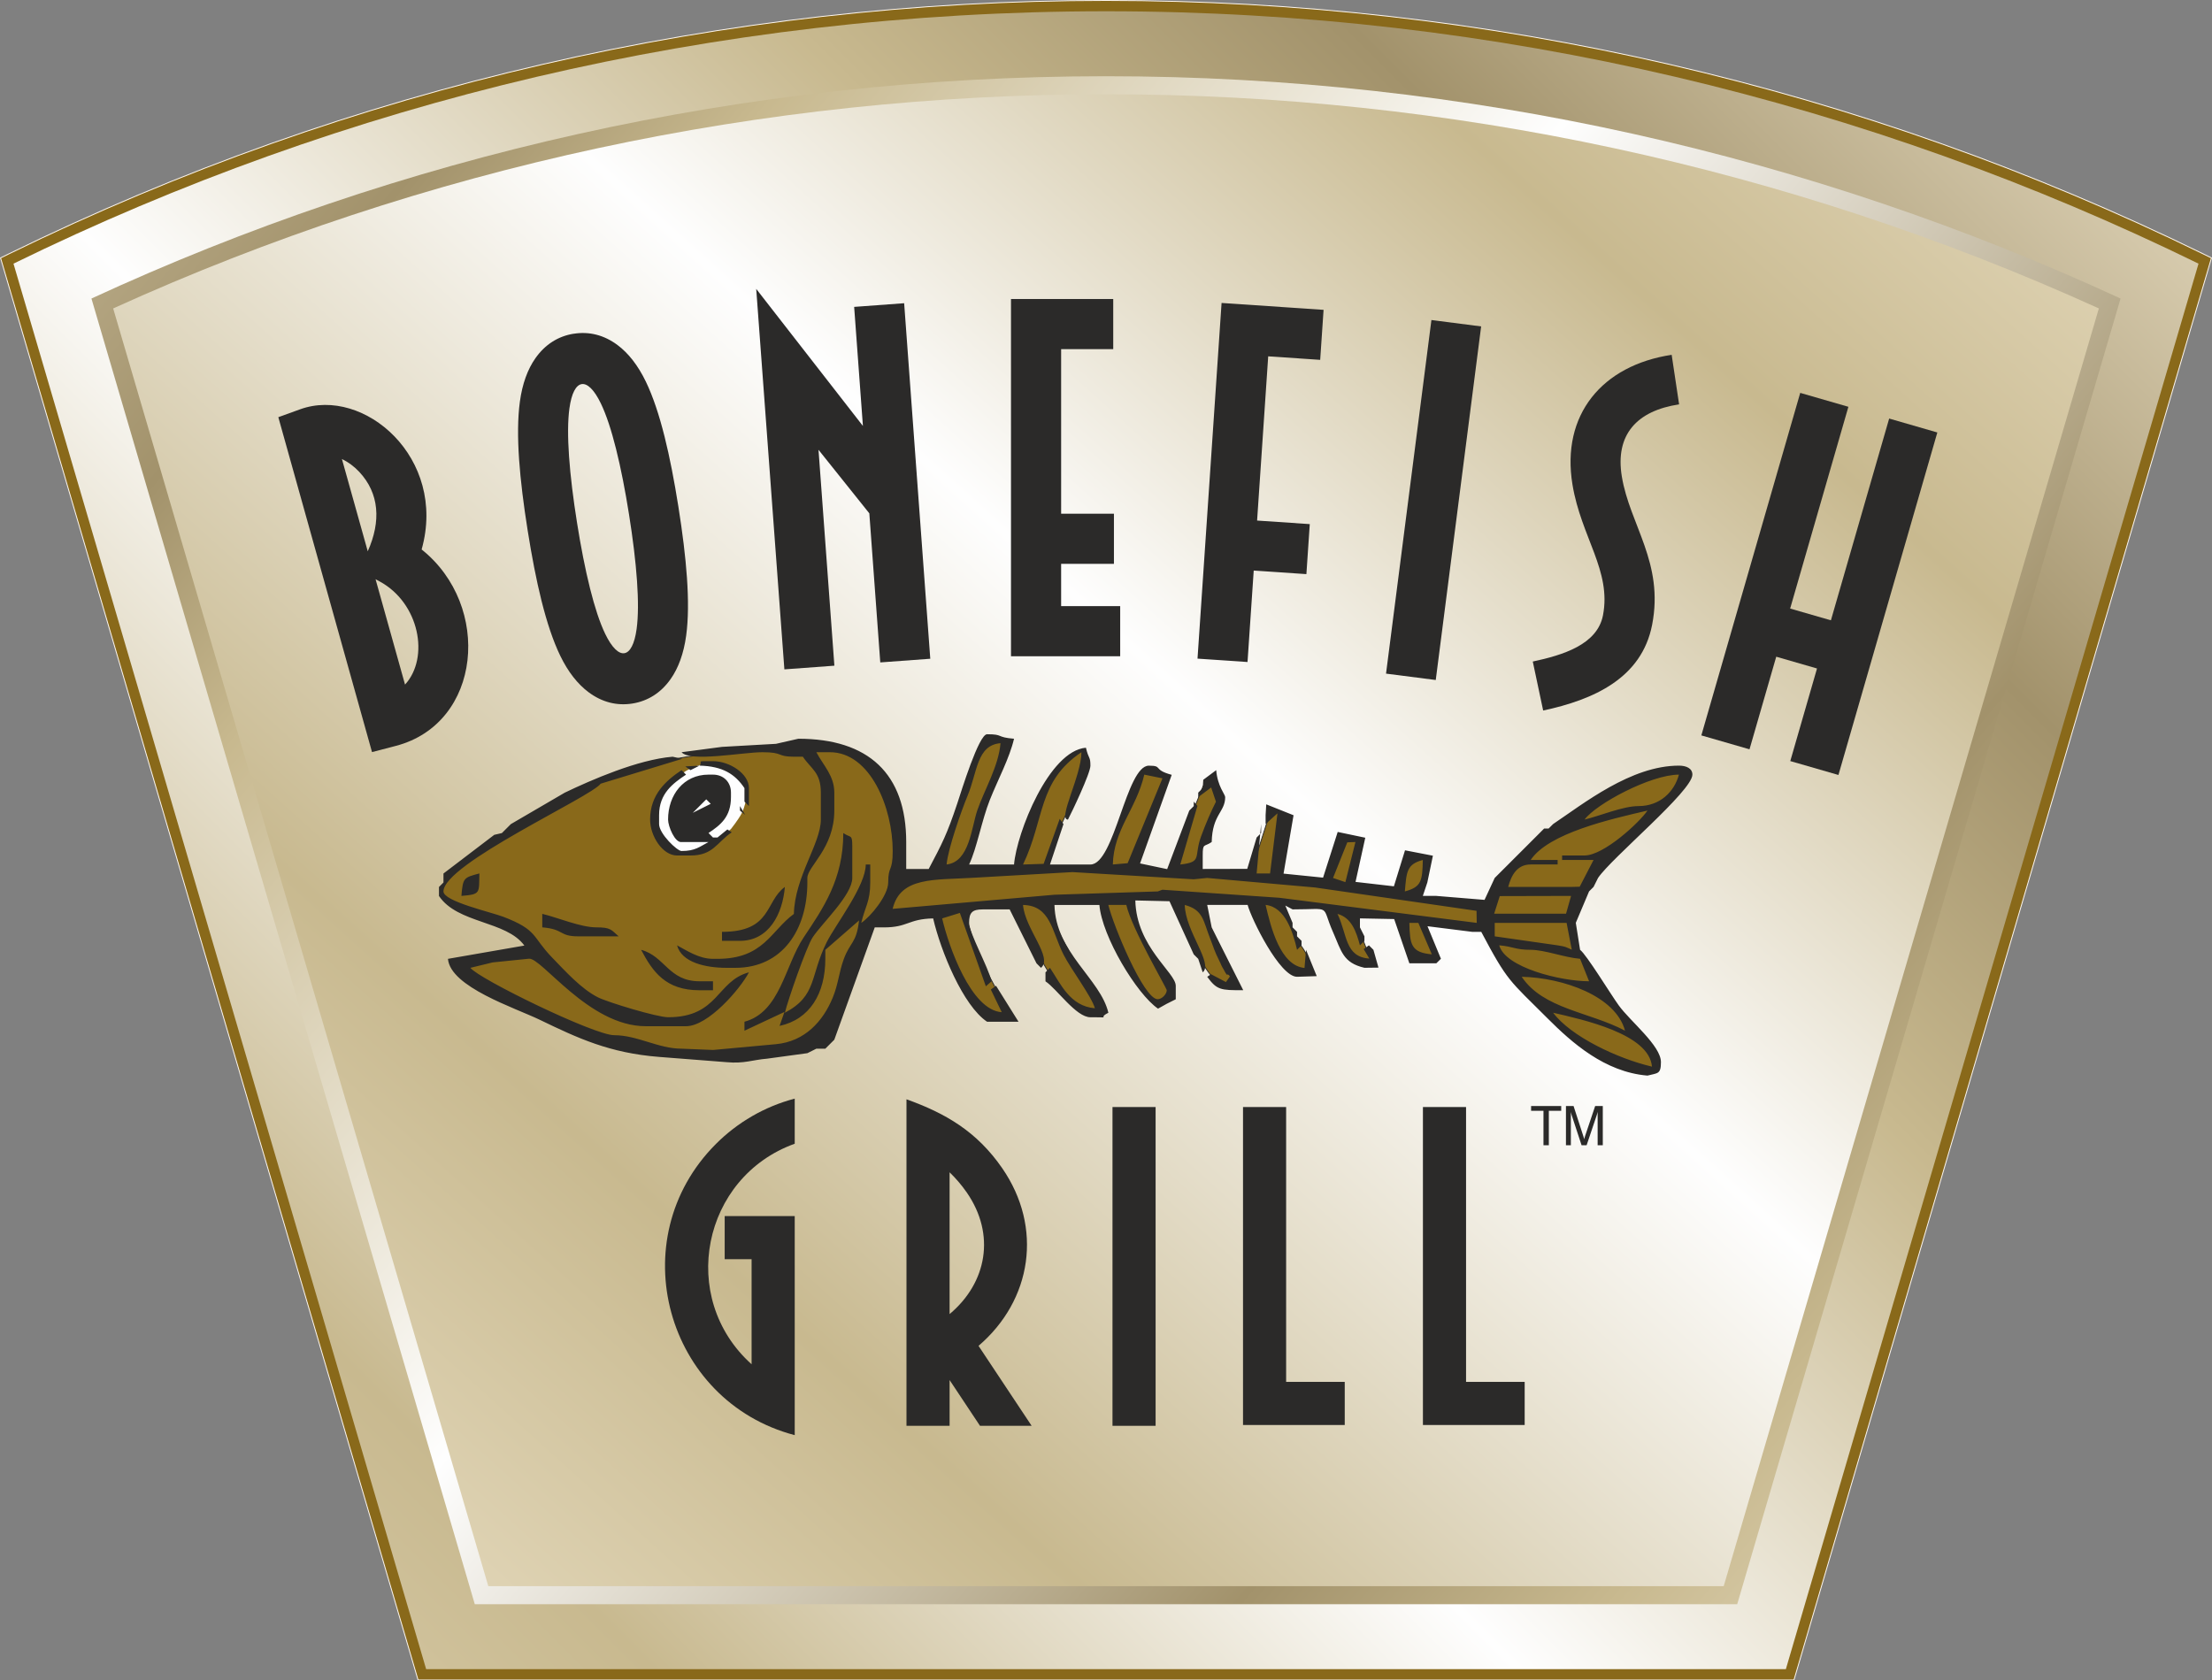 <?xml version="1.0" encoding="UTF-8"?> <svg xmlns="http://www.w3.org/2000/svg" xmlns:xlink="http://www.w3.org/1999/xlink" xmlns:xodm="http://www.corel.com/coreldraw/odm/2003" xml:space="preserve" width="191.776mm" height="145.71mm" version="1.1" style="shape-rendering:geometricPrecision; text-rendering:geometricPrecision; image-rendering:optimizeQuality; fill-rule:evenodd; clip-rule:evenodd" viewBox="0 0 191.776 145.71"><rect x="0" y="0" width="191.776" height="145.71" fill="#808080" stroke="none"/> <defs> <style type="text/css"> .str1 {stroke:#2B2A29;stroke-width:0.076;stroke-miterlimit:22.926} .str0 {stroke:#FEF7F0;stroke-width:0.076;stroke-miterlimit:22.926} .fil4 {fill:#FEFEFE} .fil5 {fill:#2B2A29} .fil0 {fill:#89691A} .fil1 {fill:url(#id0)} .fil2 {fill:url(#id1)} .fil3 {fill:url(#id2)} </style> <linearGradient id="id0" gradientUnits="userSpaceOnUse" x1="179.286" y1="-10.543" x2="-8.268" y2="177.012"> <stop offset="0" style="stop-opacity:1; stop-color:#ECE2C9"></stop> <stop offset="0.2" style="stop-opacity:1; stop-color:#A2926B"></stop> <stop offset="0.329" style="stop-opacity:1; stop-color:#C8B98F"></stop> <stop offset="0.541" style="stop-opacity:1; stop-color:#FEFEFE"></stop> <stop offset="0.741" style="stop-opacity:1; stop-color:#C8B98F"></stop> <stop offset="1" style="stop-opacity:1; stop-color:#ECE2C9"></stop> </linearGradient> <linearGradient id="id1" gradientUnits="userSpaceOnUse" x1="-16.77" y1="-21.676" x2="178.001" y2="141.757"> <stop offset="0" style="stop-opacity:1; stop-color:#ECE2C9"></stop> <stop offset="0.251" style="stop-opacity:1; stop-color:#A2926B"></stop> <stop offset="0.329" style="stop-opacity:1; stop-color:#C8B98F"></stop> <stop offset="0.541" style="stop-opacity:1; stop-color:#FEFEFE"></stop> <stop offset="0.78" style="stop-opacity:1; stop-color:#A2926B"></stop> <stop offset="0.878" style="stop-opacity:1; stop-color:#C8B98F"></stop> <stop offset="1" style="stop-opacity:1; stop-color:#ECE2C9"></stop> </linearGradient> <linearGradient id="id2" gradientUnits="userSpaceOnUse" x1="25.963" y1="150.515" x2="172.473" y2="-12.201"> <stop offset="0" style="stop-opacity:1; stop-color:#ECE2C9"></stop> <stop offset="0.251" style="stop-opacity:1; stop-color:#C8B98F"></stop> <stop offset="0.541" style="stop-opacity:1; stop-color:#FEFEFE"></stop> <stop offset="0.78" style="stop-opacity:1; stop-color:#C8B98F"></stop> <stop offset="1" style="stop-opacity:1; stop-color:#ECE2C9"></stop> </linearGradient> </defs> <g id="Layer_x0020_1">  <g id="_797395136"> <path class="fil0 str0" d="M95.888 0.038c33.034,0 65.461,7.444 95.132,21.98l0.711 0.348 -36.197 123.306 -119.29 0 -36.197 -123.306 0.711 -0.348c29.671,-14.536 62.097,-21.98 95.132,-21.98z"></path> <path class="fil1" d="M95.888 0.977c33.982,0 66.124,7.875 94.719,21.884l-35.777 121.873 -117.884 0 -35.777 -121.873c28.594,-14.008 60.737,-21.884 94.718,-21.884z"></path> <path class="fil2" d="M7.928 25.885l33.235 113.215 109.45 0 33.235 -113.215c-26.759,-12.364 -56.552,-19.275 -87.96,-19.275 -31.408,0 -61.201,6.91 -87.96,19.275z"></path> <path class="fil3" d="M9.811 26.744l32.524 110.792 107.107 0 32.524 -110.792c-27.072,-12.296 -56.332,-18.569 -86.077,-18.569 -29.744,0 -59.005,6.272 -86.077,18.569z"></path> <g> <path class="fil0 str1" d="M38.272 77.067c0,0 0.452,-1.057 1.106,-1.712 0.654,-0.655 6.287,-4.028 7.947,-5.135 1.66,-1.108 5.684,-2.921 7.596,-3.525 1.911,-0.604 4.829,-1.208 6.74,-1.309 0,0 7.093,-0.805 7.998,-0.805 0.905,0 4.93,0.252 6.589,2.669 1.66,2.417 1.811,8.761 1.811,8.761l3.068 -0.403 2.163 -6.143 1.811 -4.884 0.654 -0.503 1.559 0.202 -2.364 6.293 -1.761 4.934 5.08 -0.151c0,0 2.163,-9.969 5.785,-10.272l-0.201 2.115c0,0 -1.459,3.575 -1.912,4.431 -0.452,0.856 -1.357,3.625 -1.357,3.625l5.13 0.252 1.157 -3.323 1.961 -4.783 0.503 -0.554 1.81 0.453 -2.918 7.905 3.521 0.454 1.207 -4.129 1.358 -3.373 0.755 -0.655 0.905 1.813 -1.207 2.618c0,0 -0.604,0.705 -0.604,2.215l-0.302 1.108 -0.1 0.604 4.678 -0.151 1.61 -5.035c0,0 0.804,-0.856 1.056,-0.05 0.252,0.805 -0.201,5.286 -0.201,5.286l4.276 0.604 1.056 -4.128 1.911 0.503 -0.956 3.927 4.075 0.352 0.805 -2.82 1.71 0 -0.252 1.913 -0.704 1.108 0.201 0.756 5.936 0.301c0,0 1.961,-3.121 3.118,-4.38 1.157,-1.259 6.138,-4.682 8.451,-6.042 2.314,-1.36 5.684,-1.611 5.734,-0.957 0.051,0.655 -1.761,2.467 -2.817,3.273 -1.056,0.805 -4.929,4.38 -5.936,5.941 -1.006,1.561 -1.157,2.668 -1.157,4.029 0,1.359 0.503,2.265 1.257,3.323 0.755,1.057 2.113,3.323 2.113,3.323 0,0 1.258,1.46 2.113,2.618 0.855,1.159 2.163,2.618 1.66,3.072 -0.503,0.453 -4.276,-0.957 -5.886,-1.964 -1.609,-1.007 -3.873,-3.172 -5.533,-5.035 -1.66,-1.863 -2.867,-4.632 -3.169,-5.337 0,0 -2.465,-0.051 -2.968,-0.151 -0.503,-0.101 -2.716,-0.503 -2.716,-0.503l1.257 3.424 -1.911 0c0,0 -0.905,-1.662 -0.905,-1.914 0,-0.252 -0.302,-1.762 -0.302,-1.762l-4.125 -0.252 1.459 3.726c0,0 0.805,0.605 0.252,0.655 -0.553,0.05 -1.71,-0.503 -1.71,-0.503 0,0 -1.107,-1.611 -1.51,-2.719 -0.402,-1.108 -0.452,-1.612 -0.452,-1.612l-4.377 -0.503 1.61 3.474c0,0 1.006,1.108 1.006,2.014 0,0.906 -1.107,0.705 -1.107,0.705 0,0 -1.308,-1.309 -2.062,-2.316 -0.755,-1.007 -1.559,-4.128 -1.559,-4.128l-4.527 -0.051c0,0 0.352,2.014 0.905,3.222 0.553,1.209 1.911,4.179 1.911,4.179l-1.308 0.051c0,0 -0.855,-0.605 -1.459,-1.763 -0.604,-1.158 -1.257,-2.82 -1.257,-2.82l-1.409 -3.021 -3.671 -0.051c0,0 0.1,2.266 1.257,3.978 1.157,1.712 2.364,3.827 2.364,3.827l-0.302 0.805 -0.905 0.806c0,0 -0.905,-0.856 -1.861,-2.115 -0.956,-1.259 -1.962,-3.776 -2.263,-4.632 -0.302,-0.856 -0.553,-2.366 -0.553,-2.366l-5.03 0.201c0,0 0.352,1.158 1.409,3.222 1.056,2.065 3.119,5.287 3.119,5.287l-0.202 1.108c0,0 -1.308,0.101 -2.414,-1.108 -1.107,-1.208 -2.515,-3.826 -2.515,-3.826 0,0 -1.661,-3.676 -1.761,-3.928 -0.1,-0.252 -0.553,-0.553 -0.553,-0.553l-4.226 0.402c0,0 0.705,2.417 1.107,3.525 0.402,1.108 1.912,3.776 2.012,4.028 0.1,0.252 0.704,1.661 0.704,1.661 0,0 -0.956,0.201 -1.308,0.151 -0.353,-0.05 -1.861,-1.46 -2.465,-2.467 -0.604,-1.007 -1.66,-4.28 -1.761,-4.582 -0.1,-0.302 -0.704,-2.014 -0.704,-2.014l-4.527 0.453 -1.207 0.453 -2.013 4.985c0,0 -0.956,4.481 -2.465,5.035 -1.508,0.554 -5.734,1.913 -12.324,1.208 -6.589,-0.705 -11.368,-2.921 -12.525,-3.575 -1.157,-0.655 -5.282,-2.921 -5.282,-2.921l-1.006 -1.158 6.237 -1.359 -1.559 -1.561c0,0 -3.119,-1.057 -4.226,-1.762 -1.107,-0.705 -1.71,-0.906 -1.861,-1.158 -0.151,-0.252 -0.1,-0.655 -0.1,-0.655z"></path> <path class="fil4" d="M63.372 71.88c0,0 -2.465,2.316 -4.024,2.165 -1.559,-0.151 -2.767,-1.611 -2.565,-3.574 0.201,-1.964 2.213,-3.424 3.068,-3.827 0.856,-0.402 2.012,-0.704 3.169,-0.101 1.157,0.604 1.811,1.108 1.811,1.712 0,0.605 -0.252,1.762 -0.553,2.316 -0.302,0.553 -0.905,1.309 -0.905,1.309z"></path> <path class="fil5" d="M61.231 69.311l0.389 0.389 -1.558 0.779 1.169 -1.168zm0.195 3.7l0 0 0.389 -0.39 -0.389 -0.39c1.031,-0.69 1.947,-1.385 1.947,-3.115l0 -0.39c0,-0.912 -0.646,-1.558 -1.558,-1.558l-0.389 0c-2.154,0 -3.506,1.756 -3.506,3.895 0,0.598 0.596,2.026 1.169,1.951l2.337 -0.003zm-1.558 -6.232l0 0 0.779 -0.39c1.999,0.045 3.082,0.733 3.895,1.948l0 1.169 0.389 0.39 0 -1.559c0,-1.262 -1.692,-2.337 -3.116,-2.337 -1.634,0 -0.819,-0.029 -1.168,0.39l-1.234 0.065 0.455 0.325zm4.285 3.505l0 0 0 -0.389 0.447 0.759 -0.447 -0.37zm-0.39 0.779l0 0 -0.39 0.39 0.39 -0.39 0 -0.389 0 0.389zm-1.558 1.558l0 0 -0.39 0 -0.389 0.39c-0.765,0.405 -1.148,0.779 -2.337,0.779 -0.383,0 -1.947,-1.496 -1.947,-2.337l0 -0.779c0,-1.878 1.21,-2.752 2.337,-3.506l-0.389 -0.389c-1.32,0.884 -2.727,2.092 -2.727,4.284 0,1.424 1.075,3.116 2.337,3.116l1.169 0c1.956,0 2.26,-1.113 3.57,-2.012l-0.377 -0.247 -0.857 0.701zm-22.202 5.063l0 0c1.682,-0.14 1.52,-0.22 1.558,-1.947 -1.358,0.363 -1.426,0.359 -1.558,1.947zm7.011 2.727l0 0c1.914,0.159 1.427,0.779 3.116,0.779l3.506 0c-0.664,-0.578 -0.677,-0.779 -1.948,-0.779 -1.354,0 -3.392,-0.87 -4.674,-1.169l0 1.169zm15.581 0.39l0 0 0 0.779 1.558 0c2.507,0 3.699,-2.326 3.894,-4.675 -1.74,1.275 -1.118,3.895 -5.453,3.895zm-1.948 5.064l0 0 1.168 0 0 -0.779 -1.168 0c-2.688,0 -2.995,-2.174 -5.064,-2.727 1.013,1.915 2.13,3.506 5.064,3.506zm74.006 1.948l0 0c2.602,0.605 8.333,1.836 8.569,4.674 -2.998,-0.699 -7.047,-2.628 -8.569,-4.674zm6.232 1.557l0 0c-0.801,-2.998 -5.363,-4.594 -8.958,-4.674 1.876,2.801 5.866,3.038 8.958,4.674zm-36.224 -4.674l0 0c0.846,1.155 1.165,1.169 3.125,1.164l-2.347 -4.67 -0.389 -0.779 -0.389 -1.947 3.505 0c0.327,1.224 2.789,6.232 4.284,6.232l1.708 -0.056 -0.928 -2.281 -0.132 1.572c-2.097,-0.2 -2.922,-3.528 -3.373,-5.467 1.725,0.189 2.378,2.399 2.726,3.895l0.39 -0.389 0 -0.389 -0.39 -0.39 0 -0.39 -0.389 -0.39 0 -0.389 -0.627 -1.5 0.627 0.331c3.486,0 2.435,-0.457 3.5,1.953 0.742,1.68 0.864,2.675 2.732,3.111l1.216 -0.015 -0.437 -1.543 -0.39 -0.389 -0.454 0.325 0.488 0.823c-2.13,-0.154 -1.893,-2.068 -2.76,-3.874 1.213,0.324 1.63,1.538 1.947,2.726l0.389 -0.389 0 -0.39 -0.389 -0.779 0 -0.779 2.967 0.058 1.318 3.837 1.558 0 0.779 0 0.399 -0.393 -1.165 -2.822 3.882 0.488 0.779 0c2.294,4.336 2.423,4.176 5.745,7.498 2.106,2.106 4.957,4.658 8.666,4.966 0.868,-0.232 1.168,-0.091 1.168,-1.169 0,-1.429 -2.655,-3.532 -3.655,-4.914 -0.705,-0.974 -2.802,-4.417 -3.356,-4.824l-0.37 -2.341 1.15 -2.724 0.389 -0.389 0.39 -0.779c1.158,-1.73 8.179,-7.539 8.179,-8.958 0,-0.546 -0.53,-0.779 -1.168,-0.779 -4.16,0 -8.268,3.297 -10.906,5.064l-0.39 0.389 -0.389 0 -1.947 1.948 -0.39 0.389 -0.39 0.39 -0.389 0.39 -0.39 0.389 -0.39 0.39 -0.389 0.389 -0.882 1.901 -4.181 -0.343 -1.169 0 0.39 -1.168 0.483 -2.318 -2.418 -0.468 -0.964 3.121 -3.326 -0.382 0.845 -3.83 -2.391 -0.501 -1.269 3.962 -3.426 -0.348 0.867 -5.062 -2.366 -0.945 -0.056 0.929 0 0.779 1.028 -0.929 -0.642 5.214 -1.165 0 0.389 -4.284 0 0.778 -0.389 0.39 -0.813 2.717 -3.861 0.009 0 -1.168c0,-1.113 0.122,-0.712 0.779,-1.168 0.054,-2.407 1.169,-2.59 1.169,-3.895 0,-0.241 -0.661,-0.925 -0.779,-2.337l-1.121 0.835 -0.046 0.723 -0.39 0.39 0 0.39 1.121 -0.836 0.415 1.233c-0.43,0.845 -0.891,1.919 -1.279,2.976 -0.672,1.83 0.149,2.254 -1.815,2.469l1.489 -5.084 -0.32 -0.369 0 0.39 -0.389 0.389 -1.917 5.075 -2.349 -0.494 2.744 -7.682c-1.69,-0.456 -0.718,-0.794 -1.984,-0.794 -1.964,0 -2.967,8.569 -5.063,8.569l-3.506 0 1.169 -3.505 -0.325 -0.454 -1.396 3.902 -1.785 0.058c1.9,-3.961 1.267,-7.195 5.063,-9.738 0,2.033 -2.083,5.843 -1.169,5.843 0.329,-0.622 1.948,-4.018 1.948,-4.674 0,-0.824 -0.14,-0.513 -0.39,-1.558 -3.204,0.266 -6.003,7.386 -6.232,10.127l-3.895 0c0.663,-1.383 1.101,-3.852 1.797,-5.603 0.705,-1.771 1.705,-3.618 2.098,-5.303 -1.601,-0.133 -0.871,-0.39 -2.337,-0.39 -0.721,0 -2.231,4.94 -2.58,5.989 -0.903,2.71 -1.325,3.506 -2.483,5.696l-0.779 0 -1.169 0 0 -2.337c0,-5.924 -3.278,-8.958 -9.349,-8.958l-1.942 0.441 -4.686 0.265 -3.499 0.462c0.735,0.88 5.309,0 7.011,0 1.856,0 1.224,0.39 2.727,0.39l0.778 0c0.726,1.084 1.558,1.346 1.558,3.116l0 2.337c0,2.065 -2.265,4.969 -2.337,8.179 -1.999,1.464 -2.621,3.895 -6.622,3.895l-0.39 0c-1.216,0 -2.254,-0.712 -3.116,-1.169 0.397,1.488 2.481,1.948 4.285,1.948l0.779 0c4.074,0 6.232,-3.317 6.232,-7.401l0 -0.39c0,-1.003 2.337,-2.572 2.337,-5.842l0 -1.558c0,-1.471 -0.949,-2.353 -1.558,-3.506l1.168 0c3.517,0 5.453,4.827 5.453,8.569 0,1.855 -0.39,1.224 -0.39,2.726 0,1.107 -1.5,2.946 -2.337,3.506 0.325,-1.394 0.779,-1.83 0.779,-3.506l0 -1.558 -0.389 0c0,1.86 -2.621,5.209 -3.386,6.741 -1.481,2.967 -0.817,4.627 -3.625,6.113 0.242,-1.04 1.87,-5.727 2.413,-6.546 0.811,-1.222 3.43,-3.665 3.43,-5.14l0 -2.727c0,-1.112 -0.123,-0.712 -0.779,-1.168 0,4.026 -1.758,6.537 -3.428,9.037 -1.64,2.455 -2.037,6.494 -5.141,7.323l0 0.779 3.467 -1.625 -0.423 1.208c2.604,-0.562 3.967,-2.784 3.967,-5.815l0 -0.779 2.924 -2.55c-0.22,1.987 -0.772,1.841 -1.329,3.366 -0.423,1.16 -0.463,2.14 -0.954,3.331 -0.843,2.047 -2.413,3.8 -4.925,4.033l-5.443 0.501 -2.736 -0.111c-2.013,0 -3.828,-1.169 -5.843,-1.169 -1.738,0 -11.777,-4.904 -12.464,-5.843l1.928 -0.469 3.134 -0.319c1.08,-0.164 5.194,5.851 10.128,5.851l3.506 0c1.911,0 4.67,-3.195 5.453,-4.673 -2.821,0.753 -2.626,3.895 -7.011,3.895 -0.954,0 -5.209,-1.292 -6.069,-1.72 -1.452,-0.722 -2.864,-2.3 -3.966,-3.435 -1.794,-1.846 -1.225,-2.389 -4.238,-3.551 -1.053,-0.406 -5.201,-1.335 -5.201,-2.2 0,-2.391 12.774,-8.175 13.633,-9.347l7.071 -2.155 -0.839 -0.182c-3.011,0.25 -7.036,2.007 -9.348,3.116l-4.674 2.727 -0.779 0.778 -0.66 0.152 -4.404 3.354 0 0.779 -0.39 0.389 0 0.779c1.613,2.409 5.826,2.135 7.404,4.301l-6.625 1.152c0.204,2.441 5.808,4.245 7.959,5.284 3.313,1.6 6.045,2.882 10.354,3.22l5.836 0.455c1.545,0.145 2.251,-0.201 3.519,-0.303l3.492 -0.476 0.779 -0.389 0.778 0 0.39 -0.39 0.389 -0.389 3.506 -9.738 0.779 0c2.116,0 2.096,-0.73 4.284,-0.779 0.666,2.857 2.594,7.566 4.674,8.958l2.727 0 -1.947 -3.116 -0.454 0.324 0.947 1.965c-2.665,-0.166 -4.606,-5.721 -5.167,-8.132l1.536 -0.475 2.253 6.361 0.495 -0.434c-0.29,-1.248 -1.947,-4.197 -1.947,-5.063 0,-0.897 0.271,-1.169 1.169,-1.169l1.558 0 0.788 -0.004 2.328 4.679 0.389 0.39c1.069,-0.893 -1.384,-3.365 -1.558,-5.453 2.396,0.053 2.493,2.274 3.503,4.287 0.625,1.245 2.463,3.677 2.729,4.672 -2.157,-0.18 -2.957,-2.103 -3.895,-3.506l-0.389 0.39 0 0.779c1.013,0.679 2.651,3.116 3.895,3.116l0.39 0c1.489,0 0.142,0.12 1.168,-0.389 -0.682,-2.932 -4.582,-5.21 -4.674,-9.349l3.895 0c0.227,2.736 3.242,7.739 5.084,8.992l0.758 -0.423 0.779 -0.39 0 -0.779 0 -0.389c0,-1.151 -3.416,-3.364 -3.506,-7.401l2.962 0.068 2.101 4.607 0.39 0.389 0.39 1.169c0.935,-0.782 -1.507,-3.553 -1.558,-5.843 1.605,0.429 1.593,1.358 2.188,2.875 0.377,0.965 0.35,1.044 0.792,1.934 0.24,0.485 0.118,0.323 0.388,0.781 0.072,0.124 0.285,0.565 0.331,0.448 0.022,-0.058 0.261,0.129 0.195,0.194l-0.325 0.455 -1.291 -0.68 -0.332 0.225zm33.108 0.389l0 0c-2.495,0 -7.278,-1.198 -7.79,-3.116 1.218,0.102 1.384,0.389 2.727,0.389 1.215,0 2.907,0.665 4.285,0.779l0.779 1.947zm-15.581 -5.063l0 0 0.779 0 1.169 2.727c-1.811,-0.152 -1.906,-0.874 -1.947,-2.727zm12.853 1.947l0 0 -5.452 -0.779 0 -1.168 6.232 0 0.448 2.324c-0.606,-0.258 -0.451,-0.248 -1.228,-0.376zm-34.666 4.674l0 0c-1.238,0 -3.899,-6.524 -4.285,-8.18l1.558 0c0.49,2.104 3.506,7.211 3.506,7.4 0,0.347 -0.433,0.779 -0.779,0.779zm29.65 -8.943l0 0 6.184 -0.015 -0.437 1.543 -6.232 0 0.485 -1.528zm-37.057 -2.082l0 0 10.518 0.625 1.174 -0.117 9.343 0.826 14.009 2.025 0.018 1.045 -17.108 -2.177 -10.145 -0.698 -0.401 0.148 -8.963 0.287 -14.022 1.224c0.67,-2.813 3.644,-2.486 7.014,-2.697l8.563 -0.49zm28.83 1.676l0 0c0.143,-1.717 0.17,-2.356 1.558,-2.726 -0.04,1.819 -0.12,2.343 -1.558,2.726zm-4.99 -4.255l0 0 0.706 -0.029 -0.873 3.479 -1.07 -0.361 1.236 -3.089zm15.897 1.529l0 0c1.565,-2.338 6.921,-3.537 10.127,-4.284 -0.684,1.02 -3.784,3.894 -5.453,3.894l-1.947 0 0 0.39 2.726 0 -1.201 2.318 -0.746 0.019 -5.453 0c0.264,-0.986 0.752,-1.947 1.948,-1.947l2.337 0 0 -0.39 -2.337 0zm4.674 -3.505l0 0c0.989,-1.35 5.731,-3.895 8.18,-3.895 -0.397,1.485 -1.642,2.727 -3.506,2.727 -1.354,0 -3.392,0.87 -4.674,1.168zm-40.898 3.895l0 0c0.067,-3.025 2.031,-4.804 2.726,-7.79l1.576 0.321 -3.019 7.359 -1.283 0.11zm-14.412 0l0 0c0.112,-1.347 1.286,-4.68 1.821,-5.969 0.854,-2.054 0.79,-4.376 2.853,-4.548 -0.165,1.984 -1.372,3.984 -2.001,5.789 -0.528,1.517 -0.679,4.509 -2.673,4.728z"></path> </g> <path class="fil5" d="M133.816 99.306l0 -2.988 -1.073 0 0 -0.413 2.611 0 0 0.413 -1.073 0 0 2.988 -0.464 0zm2.374 -2.897l0 0 0 2.897 -0.425 0 0 -3.401 0.66 0 0.843 2.602c0.025,0.074 0.043,0.132 0.053,0.172 0.012,0.04 0.021,0.077 0.027,0.107 0.013,-0.057 0.025,-0.108 0.037,-0.152 0.013,-0.045 0.025,-0.088 0.039,-0.128l0.873 -2.602 0.662 0 0 3.401 -0.447 0 0 -2.897c-0.011,0.049 -0.024,0.099 -0.037,0.149 -0.013,0.05 -0.029,0.099 -0.044,0.148l-0.875 2.6 -0.437 0 -0.854 -2.6c-0.015,-0.043 -0.029,-0.089 -0.041,-0.138 -0.014,-0.05 -0.025,-0.103 -0.036,-0.159z"></path> <polygon class="fil5" points="91.998,44.544 96.576,44.544 96.576,48.891 91.998,48.891 91.998,52.557 97.118,52.557 97.118,56.904 87.651,56.904 87.651,25.927 96.515,25.927 96.515,30.274 91.998,30.274 "></polygon> <polygon class="fil5" points="114.458,31.203 109.951,30.898 108.988,45.137 113.555,45.446 113.262,49.782 108.695,49.473 108.158,57.403 103.822,57.11 105.908,26.269 114.751,26.867 "></polygon> <polygon class="fil5" points="124.477,58.963 120.166,58.41 124.101,27.75 128.412,28.304 "></polygon> <polygon class="fil5" points="80.653,57.12 76.318,57.438 75.369,44.512 70.963,39.002 72.339,57.722 68.004,58.041 65.562,25.049 74.812,36.933 74.054,26.61 78.388,26.292 "></polygon> <polygon class="fil5" points="151.679,64.972 147.503,63.767 156.076,34.067 160.252,35.273 155.202,52.768 158.736,53.787 163.787,36.293 167.963,37.499 159.389,67.198 155.214,65.993 157.531,57.964 153.996,56.943 "></polygon> <path class="fil5" d="M49.738 28.939c1.344,-0.215 2.636,0.111 3.803,0.982 0.934,0.697 1.77,1.756 2.455,3.174 0.616,1.277 1.153,2.896 1.621,4.764 0.444,1.768 0.841,3.828 1.198,6.074 0.356,2.242 0.616,4.326 0.742,6.157 0.133,1.918 0.124,3.621 -0.067,5.022 -0.212,1.561 -0.68,2.825 -1.351,3.774 -0.842,1.192 -1.97,1.904 -3.313,2.118 -1.339,0.213 -2.628,-0.111 -3.797,-0.981 -0.942,-0.702 -1.781,-1.76 -2.462,-3.173 -0.616,-1.274 -1.152,-2.894 -1.621,-4.766 -0.444,-1.771 -0.841,-3.833 -1.197,-6.079 -0.357,-2.242 -0.617,-4.323 -0.744,-6.152 -0.133,-1.915 -0.124,-3.616 0.067,-5.021 0.212,-1.561 0.679,-2.826 1.351,-3.777 0.843,-1.193 1.972,-1.905 3.315,-2.119zm-0.371 6.473l0 0c-0.147,1.086 -0.147,2.5 -0.033,4.155 0.121,1.742 0.363,3.688 0.693,5.761 0.328,2.068 0.702,3.999 1.13,5.706 0.403,1.606 0.84,2.95 1.315,3.934 1.155,2.392 2.363,2.209 2.722,-0.432 0.148,-1.083 0.148,-2.499 0.034,-4.156 -0.12,-1.744 -0.363,-3.694 -0.692,-5.767 -0.328,-2.068 -0.702,-3.996 -1.129,-5.7 -0.402,-1.604 -0.84,-2.947 -1.316,-3.933 -1.157,-2.397 -2.364,-2.209 -2.723,0.432z"></path> <path class="fil5" d="M29.645 39.805l2.238 7.998c1.17,-2.612 0.997,-5.028 -0.727,-6.876 -0.454,-0.486 -0.973,-0.867 -1.51,-1.122zm2.915 10.419l0 0 2.556 9.137c2.146,-2.349 1.243,-7.079 -2.201,-8.945l-0.354 -0.192zm-0.882 12.934l0 0 -7.548 -26.984 1.89 -0.684c5.532,-2.003 12.765,4.214 10.535,12.155 6.113,4.869 5.232,15.086 -2.245,17.033l-2.057 0.536 -0.575 -2.055z"></path> <path class="fil5" d="M132.888 57.362c2.604,-0.557 5.593,-1.462 6.087,-4.008 0.749,-3.867 -1.894,-6.775 -2.645,-11.336 -0.998,-6.059 2.571,-10.341 8.6,-11.252l0.645 4.296c-3.654,0.552 -5.566,2.616 -4.965,6.261 0.689,4.185 3.67,7.469 2.627,12.848 -0.899,4.636 -5.061,6.5 -9.448,7.438l-0.9 -4.245z"></path> <polygon class="fil5" points="100.189,95.991 100.189,123.633 96.451,123.633 96.451,95.991 "></polygon> <polygon class="fil5" points="111.505,95.991 111.505,119.823 116.586,119.823 116.586,123.562 107.767,123.562 107.767,95.991 "></polygon> <polygon class="fil5" points="127.104,95.991 127.104,119.823 132.186,119.823 132.186,123.562 123.365,123.562 123.365,95.991 "></polygon> <path class="fil5" d="M78.59 123.633l0 -28.312c3.389,1.212 6.102,2.794 8.296,5.968 3.562,5.149 2.581,11.451 -2.05,15.41l4.605 6.934 -4.477 0 -2.636 -3.969 0 3.969 -3.738 0zm3.738 -21.983l0 0 0 12.294c3.243,-2.721 4.005,-6.905 1.492,-10.539 -0.46,-0.665 -0.975,-1.254 -1.492,-1.755z"></path> <path class="fil5" d="M68.901 124.442c-11.169,-2.933 -15.09,-16.991 -6.826,-25.255 1.861,-1.86 4.204,-3.237 6.826,-3.925l0 3.911c-8.021,2.885 -10.153,13.36 -3.739,19.123l0 -9.11 -2.333 0 0 -3.738 6.072 0 0 18.995z"></path> </g> </g> </svg> 